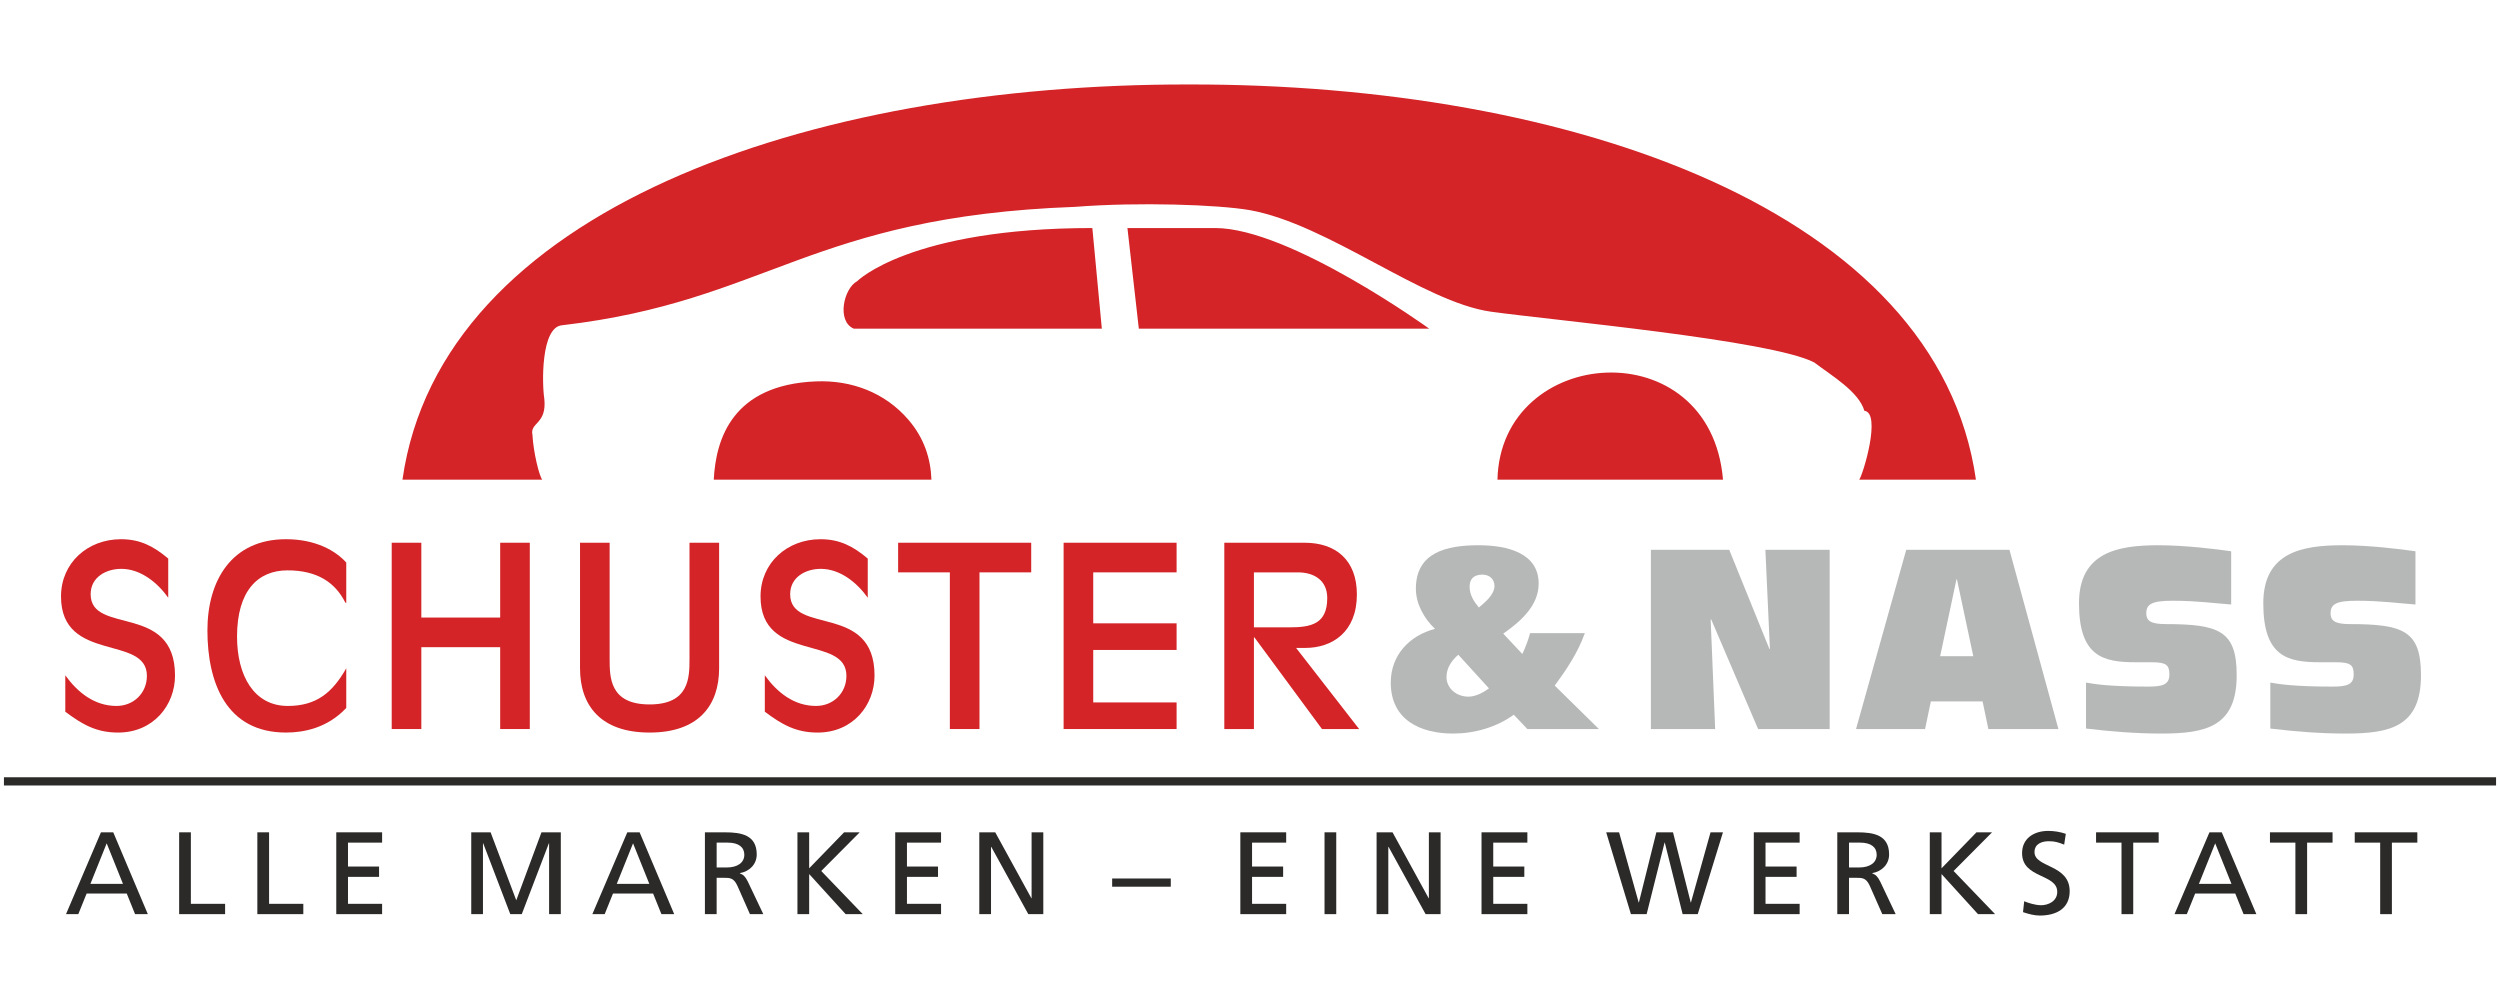 <?xml version="1.0" encoding="UTF-8"?>
<!DOCTYPE svg PUBLIC "-//W3C//DTD SVG 1.1//EN" "http://www.w3.org/Graphics/SVG/1.1/DTD/svg11.dtd">
<!-- Creator: CorelDRAW 2018 (64 Bit) -->
<svg xmlns="http://www.w3.org/2000/svg" xml:space="preserve" width="21.167mm" height="8.467mm" version="1.1" style="shape-rendering:geometricPrecision; text-rendering:geometricPrecision; image-rendering:optimizeQuality; fill-rule:evenodd; clip-rule:evenodd"
viewBox="0 0 2116.66 846.66"
 xmlns:xlink="http://www.w3.org/1999/xlink">
 <defs>
  <style type="text/css">
   <![CDATA[
    .fil5 {fill:#B6B7B7}
    .fil1 {fill:#2B2A29}
    .fil3 {fill:#D42427}
    .fil6 {fill:#B6B7B7;fill-rule:nonzero}
    .fil0 {fill:#2B2A29;fill-rule:nonzero}
    .fil2 {fill:#2B2A29;fill-rule:nonzero}
    .fil4 {fill:#D42427;fill-rule:nonzero}
   ]]>
  </style>
 </defs>
 <g id="Ebene_x0020_1">
  <g id="_2300720389024">
   <polygon class="fil0" points="3.33,658.07 2113.33,658.07 2113.33,665.03 3.33,665.03 "/>
   <path class="fil1" d="M55.88 773.96l10.42 0 7.05 -17.47 33.95 0 7.05 17.47 10.81 0 -29.28 -69.28 -10.42 0 -29.58 69.28zm48.24 -25.61l-27.59 0 13.79 -34.35 13.8 34.35z"/>
   <polygon class="fil2" points="151.68,773.96 190.59,773.96 190.59,765.22 161.6,765.22 161.6,704.68 151.68,704.68 "/>
   <polygon class="fil2" points="217.89,773.96 256.81,773.96 256.81,765.22 227.82,765.22 227.82,704.68 217.89,704.68 "/>
   <polygon class="fil2" points="284.71,773.96 323.52,773.96 323.52,765.22 294.63,765.22 294.63,742.4 320.94,742.4 320.94,733.66 294.63,733.66 294.63,713.41 323.52,713.41 323.52,704.68 284.71,704.68 "/>
   <polygon class="fil2" points="398.99,773.96 408.91,773.96 408.91,714 409.11,714 432.04,773.96 441.77,773.96 464.7,714 464.9,714 464.9,773.96 474.82,773.96 474.82,704.68 458.44,704.68 437.1,762.25 415.37,704.68 398.99,704.68 "/>
   <path class="fil1" d="M501.53 773.96l10.43 0 7.04 -17.47 33.95 0 7.05 17.47 10.82 0 -29.28 -69.28 -10.43 0 -29.58 69.28zm48.24 -25.61l-27.59 0 13.8 -34.35 13.79 34.35z"/>
   <path class="fil1" d="M596.83 773.96l9.93 0 0 -30.77 5.96 0c5.26,0 8.53,0 11.61,6.75l10.62 24.02 11.32 0 -13.11 -27.59c-2.18,-4.27 -3.67,-5.76 -6.75,-6.95l0 -0.2c8.04,-1.39 14.29,-7.35 14.29,-15.79 0,-16.57 -13.19,-18.75 -26.89,-18.75l-16.98 0 0 69.28zm9.93 -60.55l9.53 0c9.13,0 13.9,3.97 13.9,10.22 0,6.65 -5.56,10.82 -14.99,10.82l-8.44 0 0 -21.04z"/>
   <polygon class="fil2" points="675.16,773.96 685.09,773.96 685.09,740.01 715.96,773.96 730.45,773.96 695.31,737.43 727.87,704.68 714.67,704.68 685.09,735.15 685.09,704.68 675.16,704.68 "/>
   <polygon class="fil2" points="757.95,773.96 796.76,773.96 796.76,765.22 767.88,765.22 767.88,742.4 794.18,742.4 794.18,733.66 767.88,733.66 767.88,713.41 796.76,713.41 796.76,704.68 757.95,704.68 "/>
   <polygon class="fil2" points="829.13,773.96 839.06,773.96 839.06,716.98 839.26,716.98 870.63,773.96 883.33,773.96 883.33,704.68 873.41,704.68 873.41,760.46 873.21,760.46 842.63,704.68 829.13,704.68 "/>
   <polygon class="fil2" points="991.26,750.73 991.26,743.78 941.62,743.78 941.62,750.73 "/>
   <polygon class="fil2" points="1050.15,773.96 1088.96,773.96 1088.96,765.22 1060.07,765.22 1060.07,742.4 1086.38,742.4 1086.38,733.66 1060.07,733.66 1060.07,713.41 1088.96,713.41 1088.96,704.68 1050.15,704.68 "/>
   <polygon class="fil2" points="1131.35,773.96 1131.35,704.68 1121.43,704.68 1121.43,773.96 "/>
   <polygon class="fil2" points="1165.51,773.96 1175.43,773.96 1175.43,716.98 1175.63,716.98 1207,773.96 1219.7,773.96 1219.7,704.68 1209.78,704.68 1209.78,760.46 1209.58,760.46 1179.01,704.68 1165.51,704.68 "/>
   <polygon class="fil2" points="1254.35,773.96 1293.17,773.96 1293.17,765.22 1264.28,765.22 1264.28,742.4 1290.59,742.4 1290.59,733.66 1264.28,733.66 1264.28,713.41 1293.17,713.41 1293.17,704.68 1254.35,704.68 "/>
   <polygon class="fil2" points="1380.84,773.96 1394.15,773.96 1409.33,713.41 1409.53,713.41 1424.62,773.96 1437.42,773.96 1458.77,704.68 1448.25,704.68 1431.67,764.03 1431.47,764.03 1416.48,704.68 1402.38,704.68 1387.6,764.03 1387.4,764.03 1370.82,704.68 1359.9,704.68 "/>
   <polygon class="fil2" points="1484.88,773.96 1523.69,773.96 1523.69,765.22 1494.8,765.22 1494.8,742.4 1521.11,742.4 1521.11,733.66 1494.8,733.66 1494.8,713.41 1523.69,713.41 1523.69,704.68 1484.88,704.68 "/>
   <path class="fil1" d="M1555.57 773.96l9.92 0 0 -30.77 5.96 0c5.26,0 8.53,0 11.61,6.75l10.62 24.02 11.32 0 -13.1 -27.59c-2.19,-4.27 -3.68,-5.76 -6.75,-6.95l0 -0.2c8.04,-1.39 14.29,-7.35 14.29,-15.79 0,-16.57 -13.2,-18.75 -26.9,-18.75l-16.97 0 0 69.28zm9.92 -60.55l9.53 0c9.13,0 13.9,3.97 13.9,10.22 0,6.65 -5.56,10.82 -14.99,10.82l-8.44 0 0 -21.04z"/>
   <polygon class="fil2" points="1633.89,773.96 1643.82,773.96 1643.82,740.01 1674.69,773.96 1689.18,773.96 1654.04,737.43 1686.6,704.68 1673.4,704.68 1643.82,735.15 1643.82,704.68 1633.89,704.68 "/>
   <path class="fil2" d="M1749.05 705.96c-4.77,-1.68 -10.23,-2.48 -14.8,-2.48 -12.5,0 -22.23,6.55 -22.23,18.86 0,21.54 29.78,17.27 29.78,32.76 0,8.14 -7.94,11.31 -13.6,11.31 -5.06,0 -11.02,-1.98 -14.39,-3.37l-1 9.23c4.57,1.49 9.33,2.88 14.2,2.88 13.89,0 25.31,-5.85 25.31,-20.65 0,-22.82 -29.78,-19.75 -29.78,-33.05 0,-7.25 6.55,-9.23 12.11,-9.23 5.16,0 7.94,0.89 13.01,2.88l1.39 -9.14z"/>
   <polygon class="fil2" points="1796.2,773.96 1806.13,773.96 1806.13,713.41 1827.67,713.41 1827.67,704.68 1774.66,704.68 1774.66,713.41 1796.2,713.41 "/>
   <path class="fil1" d="M1841.08 773.96l10.42 0 7.05 -17.47 33.95 0 7.05 17.47 10.82 0 -29.29 -69.28 -10.42 0 -29.58 69.28zm48.24 -25.61l-27.59 0 13.79 -34.35 13.8 34.35z"/>
   <polygon class="fil2" points="1943.43,773.96 1953.35,773.96 1953.35,713.41 1974.89,713.41 1974.89,704.68 1921.89,704.68 1921.89,713.41 1943.43,713.41 "/>
   <polygon class="fil2" points="2015.21,773.96 2025.13,773.96 2025.13,713.41 2046.67,713.41 2046.67,704.68 1993.67,704.68 1993.67,713.41 2015.21,713.41 "/>
   <path class="fil3" d="M1672.95 406.11l-98.78 -0.02c3.35,-4.73 18.87,-56.43 4.34,-58.31 -4.87,-16.32 -27.47,-29.55 -42.46,-40.91 -36.25,-18.93 -222.78,-35.87 -273.73,-42.98 -57.51,-8.06 -137.75,-74.1 -204.21,-85.99 -26.88,-4.64 -94.19,-6.98 -147.85,-2.77 -224.74,8.25 -260.25,79.92 -434.24,100.23 -18.33,1.33 -17.1,50.45 -15.18,62.12 2.33,21.92 -12.38,20.04 -10.04,30.63 0.8,15.11 5.85,35.13 8.29,37.98l-118.34 0.02c32.47,-228.18 343.33,-335.15 666.04,-334.6 322.7,-0.55 633.7,106.42 666.16,334.6zm-740.07 -127.86l-210.01 0c-14.64,-6.18 -8.65,-33.97 2.81,-40.15 0,0 44.66,-45.04 199.17,-45.04l8.03 85.19zm277.15 0l-245.83 0 -9.64 -85.19 74.28 0c63.23,0 181.19,85.19 181.19,85.19zm-421.41 127.84l-184.3 0c1.76,-34.62 15.87,-80.34 86.52,-83.19 30.09,-1.22 58.37,9.43 78.15,32.32 13.43,15.52 18.98,32.96 19.63,50.87zm670.19 0l-190.97 0c2.68,-114.19 180.21,-127.48 190.97,0z"/>
   <g>
    <path class="fil4" d="M55.28 602.57c14.45,10.84 26.36,17.65 44.64,17.65 30.19,0 48.26,-23.39 48.26,-48.26 0,-61.86 -71.43,-34.01 -71.43,-68.88 0,-14.67 13.39,-21.47 25.94,-21.47 16.58,0 30.82,11.91 39.75,24.45l0 -33.16c-12.33,-10.42 -23.81,-16.38 -39.97,-16.38 -28.27,0 -50.81,19.99 -50.81,48.47 0,56.55 72.71,32.1 72.71,67.18 0,14.67 -11.27,25.51 -25.72,25.51 -18.71,0 -32.95,-11.48 -43.37,-25.93l0 30.82z"/>
    <path class="fil4" d="M293.16 565.8c-11.48,20.19 -24.87,31.89 -49.53,31.89 -28.48,0 -42.94,-25.52 -42.94,-58.68 0,-39.11 17.86,-56.12 42.73,-56.12 25.08,0 40.39,10.2 48.9,27.21l0.84 0.43 0 -34.23c-8.92,-10 -25.93,-19.78 -51.02,-19.78 -45.91,0 -66.53,34.87 -66.53,77.17 0,44.01 15.72,86.53 66.53,86.53 15.1,0 35.08,-3.83 51.02,-20.83l0 -33.59z"/>
    <polygon class="fil4" points="331.64,617.24 356.72,617.24 356.72,547.94 423.48,547.94 423.48,617.24 448.56,617.24 448.56,459.5 423.48,459.5 423.48,522.85 356.72,522.85 356.72,459.5 331.64,459.5 "/>
    <path class="fil4" d="M608.85 459.5l-25.08 0 0 98.22c0,15.73 0,38.69 -33.81,38.69 -33.8,0 -33.8,-22.96 -33.8,-38.69l0 -98.22 -25.08 0 0 106.3c0,31.46 17.43,54.42 58.88,54.42 41.46,0 58.89,-22.96 58.89,-54.42l0 -106.3z"/>
    <path class="fil4" d="M647.54 602.57c14.45,10.84 26.36,17.65 44.64,17.65 30.19,0 48.26,-23.39 48.26,-48.26 0,-61.86 -71.43,-34.01 -71.43,-68.88 0,-14.67 13.39,-21.47 25.93,-21.47 16.59,0 30.83,11.91 39.76,24.45l0 -33.16c-12.33,-10.42 -23.81,-16.38 -39.97,-16.38 -28.27,0 -50.81,19.99 -50.81,48.47 0,56.55 72.71,32.1 72.71,67.18 0,14.67 -11.27,25.51 -25.72,25.51 -18.71,0 -32.95,-11.48 -43.37,-25.93l0 30.82z"/>
    <polygon class="fil4" points="804.21,617.24 829.3,617.24 829.3,484.59 873.09,484.59 873.09,459.5 760.42,459.5 760.42,484.59 804.21,484.59 "/>
    <polygon class="fil4" points="900.52,617.24 996.18,617.24 996.18,594.71 925.6,594.71 925.6,550.28 996.18,550.28 996.18,527.74 925.6,527.74 925.6,484.59 996.18,484.59 996.18,459.5 900.52,459.5 "/>
    <path class="fil3" d="M1061.65 484.59l37.21 0c13.82,0 24.87,6.8 24.87,21.68 0,21.9 -13.39,24.88 -32.1,24.88l-29.98 0 0 -46.56zm-25.08 132.65l25.08 0 0 -77.59 0.43 0 57.19 77.59 31.46 0 -53.36 -68.67 7.65 0c22.96,0 43.8,-13.39 43.8,-45.28 0,-29.55 -18.29,-43.79 -44.22,-43.79l-68.03 0 0 157.74z"/>
   </g>
   <path class="fil5" d="M1293.16 617.24l60.59 0 -37.42 -36.77c10,-13.61 19.56,-27.85 25.51,-44.44l-46.34 0c-1.28,4.9 -4.25,12.97 -6.59,17.65l-16.16 -17.22c14.24,-9.99 29.98,-23.39 29.98,-42.31 0,-25.72 -25.94,-32.52 -51.03,-32.52 -26.78,0 -52.93,5.95 -52.93,36.77 0,12.97 7.02,25.3 16.16,34.02 -21.89,5.74 -37.42,22.53 -37.42,45.49 0,31.68 25.09,43.16 52.94,43.16 17.85,0 36.56,-5.32 51.23,-15.95l11.48 12.12zm-32.52 -34.44c-4.04,2.98 -10.64,7.02 -17.44,7.02 -9.99,0 -18.5,-7.02 -18.5,-16.58 0,-8.29 4.9,-14.46 10,-18.92l25.94 28.48zm-16.37 -86.09c0,-5.96 2.97,-10.21 10.84,-10.21 5.74,0 10.2,3.62 10.2,9.57 0,7.65 -8.5,14.24 -13.18,18.28 -4.04,-4.89 -7.86,-10.42 -7.86,-17.64z"/>
   <polygon class="fil6" points="1397.75,617.24 1452.17,617.24 1448.34,524.34 1448.77,524.34 1488.52,617.24 1549.11,617.24 1549.11,465.46 1494.69,465.46 1498.52,549.43 1498.09,549.43 1464.07,465.46 1397.75,465.46 "/>
   <path class="fil5" d="M1683.47 617.24l59.31 0 -41.46 -151.78 -87.37 0 -42.52 151.78 58.46 0 4.89 -23.38 43.8 0 4.89 23.38zm-12.76 -61.65l-28.06 0 13.82 -65.05 0.42 0 13.82 65.05z"/>
   <path class="fil6" d="M1766.16 616.82c21.05,2.55 42.73,4.25 63.78,4.25 37.63,0 63.78,-5.74 63.78,-49.32 0,-37.63 -14.67,-43.37 -60.59,-43.37 -12.97,0 -15.95,-3.4 -15.95,-9.14 0,-7.87 4.89,-10.63 22.54,-10.63 19.56,0 35.08,2.13 49.32,3.19l0 -45.07c-13.18,-1.91 -39.33,-5.1 -61.65,-5.1 -34.02,0 -67.18,5.74 -67.18,49.11 0,45.07 20.41,49.95 47.83,49.95l13.4 0c12.54,0 15.3,2.13 15.3,10.42 0,8.5 -5.74,10.2 -17.86,10.2 -32.52,0 -45.7,-2.12 -52.72,-3.4l0 38.91z"/>
   <path class="fil6" d="M1922.2 616.82c21.05,2.55 42.73,4.25 63.78,4.25 37.62,0 63.77,-5.74 63.77,-49.32 0,-37.63 -14.66,-43.37 -60.59,-43.37 -12.96,0 -15.94,-3.4 -15.94,-9.14 0,-7.87 4.89,-10.63 22.54,-10.63 19.55,0 35.07,2.13 49.32,3.19l0 -45.07c-13.18,-1.91 -39.33,-5.1 -61.65,-5.1 -34.02,0 -67.18,5.74 -67.18,49.11 0,45.07 20.41,49.95 47.83,49.95l13.39 0c12.54,0 15.31,2.13 15.31,10.42 0,8.5 -5.74,10.2 -17.86,10.2 -32.52,0 -45.7,-2.12 -52.72,-3.4l0 38.91z"/>
  </g>
 </g>
</svg>

